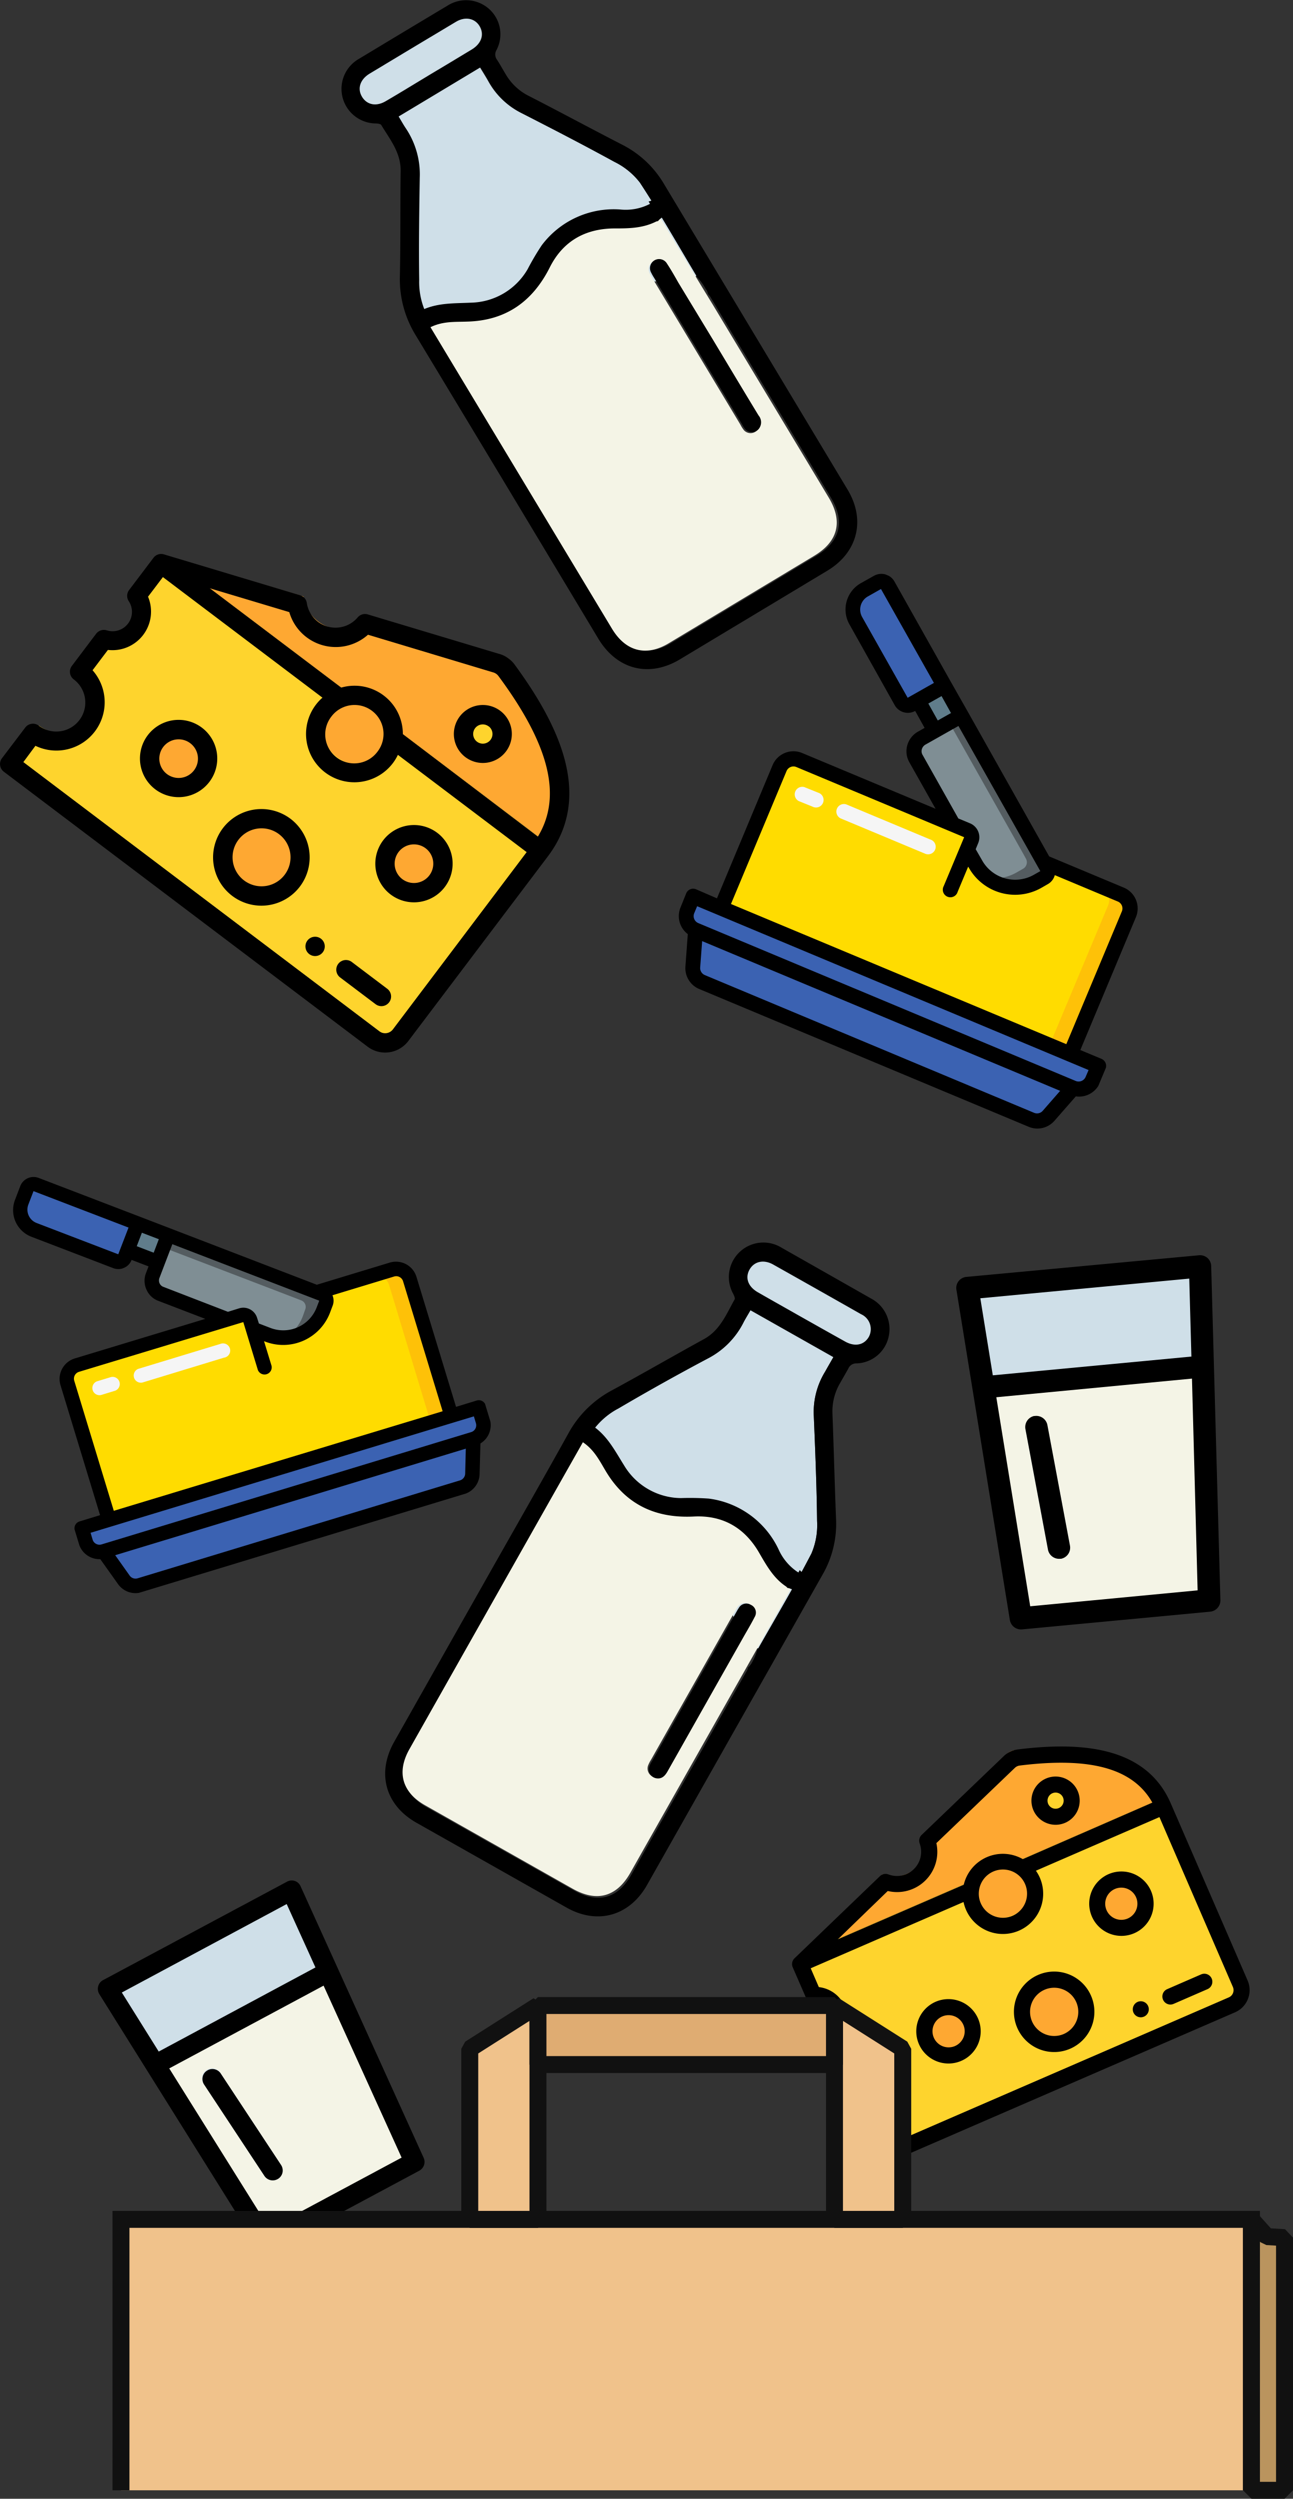 <svg xmlns="http://www.w3.org/2000/svg" xmlns:xlink="http://www.w3.org/1999/xlink" viewBox="0 0 228.84 442.26"><rect x="0" y="0" width="228.84" height="442.26" fill="#333333" stroke="none"/><defs><style>.cls-1{fill:none;}.cls-2{fill:#cfdfe8;}.cls-3{fill:#f4f4e6;}.cls-4{fill:#fed42d;}.cls-5{fill:#fea832;}.cls-6{clip-path:url(#clip-path);}.cls-7{fill:#3b62b2;}.cls-8{fill:#7f8e94;}.cls-9{fill:#545c60;}.cls-10{fill:#607d8b;}.cls-11{fill:#ffdc00;}.cls-12{fill:#fec108;}.cls-13{fill:#f5f5f5;}.cls-14{clip-path:url(#clip-path-2);}.cls-15,.cls-16{fill:#f0c28b;}.cls-15,.cls-16,.cls-17,.cls-18{stroke:#111;stroke-width:3px;}.cls-15{stroke-miterlimit:10;}.cls-16,.cls-17,.cls-18{stroke-linejoin:bevel;}.cls-17{fill:#dfac72;}.cls-18{fill:#ba945e;}</style><clipPath id="clip-path" transform="translate(-4.8)"><rect class="cls-1" x="9.4" y="198.77" width="75.97" height="75.97" transform="translate(-66.78 24) rotate(-16.9)"/></clipPath><clipPath id="clip-path-2" transform="translate(-4.8)"><rect class="cls-1" x="132.94" y="109.91" width="80.45" height="80.45" transform="translate(-32.16 251.96) rotate(-67.3)"/></clipPath></defs><g id="Слой_2" data-name="Слой 2"><g id="Слой_1-2" data-name="Слой 1"><path class="cls-2" d="M78.16,382.65l-26.3,14.1L23.88,352l32.48-17.42Z" transform="translate(-4.8)"/><path class="cls-3" d="M32.27,365.43l19.59,31.32,26.29-14.1L62.9,349Z" transform="translate(-4.8)"/><path class="cls-2" d="M53.9,385.7a1.77,1.77,0,0,1-2.31-.58L40.92,368.94A1.77,1.77,0,1,1,43.87,367l10.67,16.18a1.78,1.78,0,0,1,.26,1.33,1.75,1.75,0,0,1-.76,1.11Z" transform="translate(-4.8)"/><path d="M50.36,397.68a1.76,1.76,0,0,0,2.33.62L79,384.2a1.77,1.77,0,0,0,.78-2.28L58,333.86a1.71,1.71,0,0,0-1-.94,1.75,1.75,0,0,0-1.4.12L23.05,350.46a1.73,1.73,0,0,0-.87,1.09,1.79,1.79,0,0,0,.2,1.39Zm2.11-3.25L34.75,366.09l27.32-14.65,13.81,30.44ZM55.54,337l5.09,11.22L32.89,363.11l-6.53-10.45Z" transform="translate(-4.8)"/><path d="M41.43,366.5a1.68,1.68,0,0,0-.76,1.11,1.78,1.78,0,0,0,.25,1.33L51.6,385.12a1.76,1.76,0,0,0,2.3.58l.14-.08a1.75,1.75,0,0,0,.76-1.11,1.78,1.78,0,0,0-.26-1.33L43.87,367a1.76,1.76,0,0,0-1.12-.76A1.71,1.71,0,0,0,41.43,366.5Z" transform="translate(-4.8)"/><path class="cls-4" d="M145.84,346.32l2.37,5.45a4.27,4.27,0,0,1,3.2,7.39l2.37,5.45a5.7,5.7,0,0,1,4.53,10.46l2.27,5.22,61.68-26.75a2.85,2.85,0,0,0,1.48-3.74l-13.6-31.37Z" transform="translate(-4.8)"/><path class="cls-5" d="M204.39,339.56a4.28,4.28,0,1,0-5.62-2.23A4.28,4.28,0,0,0,204.39,339.56Z" transform="translate(-4.8)"/><path class="cls-5" d="M210.14,318.43c-3.76-8.67-13.44-10.2-25.62-8.68a2.82,2.82,0,0,0-1.67.82l-14.5,13.91a5.7,5.7,0,0,1-7.38,7.3l-15.13,14.54,30.23-13.11A5.7,5.7,0,1,0,187,331.59a5.6,5.6,0,0,0-1.83-2.31Z" transform="translate(-4.8)"/><path class="cls-5" d="M193.07,360a5.69,5.69,0,1,0-7.49-3A5.69,5.69,0,0,0,193.07,360Z" transform="translate(-4.8)"/><path class="cls-5" d="M173.81,362.13a4.27,4.27,0,1,0-5.62-2.22A4.28,4.28,0,0,0,173.81,362.13Z" transform="translate(-4.8)"/><path class="cls-4" d="M190.49,316.09a2.84,2.84,0,1,1-1.48,3.74A2.83,2.83,0,0,1,190.49,316.09Z" transform="translate(-4.8)"/><path d="M206.14,354.32a1.44,1.44,0,0,0-.74,1.88,1.42,1.42,0,1,0,.74-1.88Z" transform="translate(-4.8)"/><path d="M161.71,382.91l61.68-26.75a4.28,4.28,0,0,0,2.22-5.62L212,319.17c-4.42-10.19-16.06-10.9-27.1-9.53a4.35,4.35,0,0,0-2.48,1.21l-14.5,13.91a1.43,1.43,0,0,0-.35,1.53,4.28,4.28,0,0,1-5.53,5.47,1.43,1.43,0,0,0-1.5.3L145.42,346.6a1.43,1.43,0,0,0-.32,1.59l2.37,5.45a1.43,1.43,0,0,0,1.4.86,2.85,2.85,0,0,1,2.14,4.93,1.43,1.43,0,0,0-.34,1.61l2.37,5.45a1.42,1.42,0,0,0,1.87.74,4.27,4.27,0,1,1,3.4,7.84,1.42,1.42,0,0,0-.74,1.87l2.27,5.23A1.42,1.42,0,0,0,161.71,382.91Zm.21-48.22a7.12,7.12,0,0,0,8.6-8.47l13.89-13.32v0a1.51,1.51,0,0,1,.84-.41c12.58-1.57,20.1.52,23.5,6.56l-22.93,10a7.11,7.11,0,0,0-10.45,4.53l-22.28,9.66Zm24.3-1.23a4.27,4.27,0,1,1-7.84,3.4,4.19,4.19,0,0,1-.32-2.18,4.27,4.27,0,0,1,6.79-2.95A4.23,4.23,0,0,1,186.22,333.46ZM160.69,377a7.12,7.12,0,0,0-5.55-12.8l-1.49-3.45a5.69,5.69,0,0,0-3.93-9.05l-1.44-3.33,27.05-11.73a7.4,7.4,0,0,0,.43,1.36,7.12,7.12,0,1,0,13.08-5.65,7.28,7.28,0,0,0-.7-1.25L210,321.61l13,30.06a1.42,1.42,0,0,1-.74,1.87l-60.38,26.19Z" transform="translate(-4.8)"/><path d="M188.54,349.54a7.12,7.12,0,1,0,9.36,3.7A7.11,7.11,0,0,0,188.54,349.54ZM193.07,360a4.27,4.27,0,1,1,2.22-5.62A4.28,4.28,0,0,1,193.07,360Z" transform="translate(-4.8)"/><path d="M193.32,322.62a4.27,4.27,0,1,0-5.62-2.22A4.28,4.28,0,0,0,193.32,322.62Zm-2.27-5.23a1.43,1.43,0,1,1-.74,1.88A1.44,1.44,0,0,1,191.05,317.39Z" transform="translate(-4.8)"/><path d="M217.38,349.45l-6,2.61a1.41,1.41,0,0,0-.74,1.87,1.42,1.42,0,0,0,1.87.74l6-2.61a1.42,1.42,0,1,0-1.13-2.61Z" transform="translate(-4.8)"/><path d="M170.41,354.29a5.7,5.7,0,1,0,7.5,3A5.71,5.71,0,0,0,170.41,354.29Zm3.41,7.84a2.85,2.85,0,1,1,1.48-3.75A2.85,2.85,0,0,1,173.82,362.13Z" transform="translate(-4.8)"/><path d="M205.53,342.17a5.7,5.7,0,1,0-7.5-3A5.7,5.7,0,0,0,205.53,342.17Zm-3.41-7.84a2.85,2.85,0,1,1-1.48,3.75A2.85,2.85,0,0,1,202.12,334.33Z" transform="translate(-4.8)"/><g class="cls-6"><path class="cls-7" d="M89.51,249.1l.73,2.42a2.53,2.53,0,0,1-1.68,3.16L23.14,274.56A2.55,2.55,0,0,1,20,272.87l-.73-2.42Z" transform="translate(-4.8)"/><path class="cls-7" d="M85.87,250.2l.74,2.43a2.54,2.54,0,0,1-1.69,3.16l3.64-1.11a2.53,2.53,0,0,0,1.68-3.16l-.73-2.42Z" transform="translate(-4.8)"/><path class="cls-7" d="M88.56,254.68l-.16,6.18a2.56,2.56,0,0,1-1.8,2.36L29.52,280.56a2.55,2.55,0,0,1-2.81-1l-3.57-5Z" transform="translate(-4.8)"/><path class="cls-7" d="M84.92,255.79,84.76,262a2.54,2.54,0,0,1-1.8,2.36l3.64-1.1a2.56,2.56,0,0,0,1.8-2.36l.16-6.18Z" transform="translate(-4.8)"/><path class="cls-8" d="M62.46,230.68,62,231.86a7.59,7.59,0,0,1-9.81,4.39l-2.63-1-.5-1.63a1.26,1.26,0,0,0-1.58-.84l-2.44.74L33.29,229a2.52,2.52,0,0,1-1.46-3.27l.9-2.36,1.82-4.73L60.83,228.7l.9.35a1.24,1.24,0,0,1,.73,1.63Z" transform="translate(-4.8)"/><path class="cls-9" d="M61.73,229.05l-.9-.35L34.55,218.63l-.84,2.17,23.49,9,.9.35a1.23,1.23,0,0,1,.7.66,1.25,1.25,0,0,1,0,1L58.38,233a7.53,7.53,0,0,1-3.16,3.77A7.58,7.58,0,0,0,62,231.86l.45-1.18a1.24,1.24,0,0,0-.73-1.63Z" transform="translate(-4.8)"/><path class="cls-10" d="M34.54,218.63l-1.81,4.73-5.37-2.06,1.82-4.72Z" transform="translate(-4.8)"/><path class="cls-7" d="M29.19,216.58l-1.83,4.72-.44,1.18a1.26,1.26,0,0,1-.67.71,1.19,1.19,0,0,1-1,0l-14.47-5.54a3.8,3.8,0,0,1-2.18-4.91l.91-2.36a1.26,1.26,0,0,1,1.63-.72Z" transform="translate(-4.8)"/><path class="cls-11" d="M77.3,226.34l7.36,24.23L24.09,269l-7.36-24.22a2.54,2.54,0,0,1,1.69-3.16l29.07-8.84a1.27,1.27,0,0,1,1.58.85l.5,1.63,2.63,1A7.59,7.59,0,0,0,62,231.86l.45-1.18a1.24,1.24,0,0,0-.73-1.63l-.9-.35,13.31-4A2.53,2.53,0,0,1,77.3,226.34Z" transform="translate(-4.8)"/><path class="cls-12" d="M74.14,224.66l-3.63,1.1a2.54,2.54,0,0,1,3.16,1.69L81,251.68l3.63-1.11L77.3,226.34A2.53,2.53,0,0,0,74.14,224.66Z" transform="translate(-4.8)"/><path class="cls-13" d="M25.1,246.17l-2.42.74a1.27,1.27,0,0,1-.74-2.42l2.43-.74a1.26,1.26,0,1,1,.73,2.42Z" transform="translate(-4.8)"/><path class="cls-13" d="M44.49,240.28,30,244.7a1.27,1.27,0,0,1-.74-2.42l14.54-4.42a1.27,1.27,0,1,1,.74,2.42Z" transform="translate(-4.8)"/><path d="M89.14,247.89,85.51,249l-7-23a3.79,3.79,0,0,0-4.73-2.53l-12.91,3.92L35,217.44h0l-5.36-2.06-18-6.9A2.53,2.53,0,0,0,8.36,210l-.9,2.36a5.05,5.05,0,0,0,2.91,6.54l14.45,5.54a2.5,2.5,0,0,0,1.64.07l.3-.12a2.44,2.44,0,0,0,1.33-1.4l3,1.15-.45,1.18a3.75,3.75,0,0,0,.08,2.92,3.68,3.68,0,0,0,2.1,2l8.32,3.19-23.1,7a3.8,3.8,0,0,0-2.53,4.74l7,23-3.63,1.11a1.26,1.26,0,0,0-.84,1.58l.73,2.42a3.81,3.81,0,0,0,3.78,2.68l3.14,4.41a3.8,3.8,0,0,0,4.2,1.44L87,264.43a3.79,3.79,0,0,0,2.68-3.53l.15-5.42a3.79,3.79,0,0,0,1.66-4.32l-.74-2.43A1.26,1.26,0,0,0,89.14,247.89ZM25.73,222l-14.45-5.54a2.53,2.53,0,0,1-1.46-3.27l.91-2.37,16.82,6.45Zm4.18-3.82,3,1.15L32,221.72l-3-1.15Zm3.82,9.59a1.18,1.18,0,0,1-.69-.64,1.24,1.24,0,0,1,0-1l2.26-5.92,26,10-.45,1.18a6.33,6.33,0,0,1-8.17,3.65l-2.06-.79-.32-1a2.54,2.54,0,0,0-3.16-1.69l-2,.62ZM17.94,244.38a1.27,1.27,0,0,1,.85-1.58L47.86,234l2.58,8.48a1.27,1.27,0,0,0,2.42-.74l-1.33-4.36.22.08a8.87,8.87,0,0,0,11.45-5.11l.44-1.17a2.49,2.49,0,0,0,0-1.93v0l10.92-3.32a1.27,1.27,0,0,1,1.58.85l7,23L24.94,267.4Zm69.19,16.45a1.29,1.29,0,0,1-.9,1.18L29.15,279.35a1.27,1.27,0,0,1-1.4-.48l-2.56-3.61L87.24,256.4Zm1.9-8.94a1.26,1.26,0,0,1-.84,1.58L22.77,273.35a1.27,1.27,0,0,1-1.58-.85l-.36-1.21,67.84-20.61Z" transform="translate(-4.8)"/></g><path class="cls-4" d="M34.35,98.39l-4.3,5.69a5.13,5.13,0,0,1-5.83,7.72l-4.3,5.69a6.84,6.84,0,0,1-8.25,10.92l-4.12,5.45,64.38,48.67a3.43,3.43,0,0,0,4.8-.67l24.74-32.74Z" transform="translate(-4.8)"/><path class="cls-5" d="M76,155.59a5.13,5.13,0,1,0-1-7.18A5.13,5.13,0,0,0,76,155.59Z" transform="translate(-4.8)"/><path class="cls-5" d="M101.47,149.12c6.84-9.05,2.73-20.06-6-31.9A3.49,3.49,0,0,0,93.58,116L70.46,109a6.84,6.84,0,0,1-9.34,1,6.76,6.76,0,0,1-2.63-4.43L34.35,98.39l31.56,23.86a6.84,6.84,0,1,0,9.46,7.14Z" transform="translate(-4.8)"/><path class="cls-5" d="M48,155.83a6.84,6.84,0,1,0-1.34-9.58A6.84,6.84,0,0,0,48,155.83Z" transform="translate(-4.8)"/><path class="cls-5" d="M34.35,137a5.13,5.13,0,1,0-1-7.18A5.12,5.12,0,0,0,34.35,137Z" transform="translate(-4.8)"/><path class="cls-4" d="M92.32,127.2a3.42,3.42,0,1,1-4.79.67A3.42,3.42,0,0,1,92.32,127.2Z" transform="translate(-4.8)"/><path d="M61.6,166.14a1.71,1.71,0,1,0,.33,2.4A1.71,1.71,0,0,0,61.6,166.14Z" transform="translate(-4.8)"/><path d="M5.48,136.59l64.39,48.67a5.14,5.14,0,0,0,7.19-1l24.74-32.74c8-10.64,1.92-23.23-6-34A5.1,5.1,0,0,0,93,115.69l-23.1-6.94a1.7,1.7,0,0,0-1.8.53,5.14,5.14,0,0,1-9-2.55,1.69,1.69,0,0,0-1.2-1.38L33.81,98.12a1.7,1.7,0,0,0-1.85.61l-4.3,5.69a1.7,1.7,0,0,0-.06,2,3.43,3.43,0,0,1-3.89,5.15,1.73,1.73,0,0,0-1.89.59l-4.3,5.7a1.7,1.7,0,0,0,.34,2.39,5.13,5.13,0,1,1-6.19,8.19,1.71,1.71,0,0,0-2.4.33L5.15,134.2A1.71,1.71,0,0,0,5.48,136.59ZM56,108.34a8.56,8.56,0,0,0,13.93,4L92.06,119h0a1.77,1.77,0,0,1,.94.63c9.06,12.22,11.32,21.31,7,28.44L76.1,129.94a8.55,8.55,0,0,0-10.91-8.24L41.93,104.12ZM71.64,133a5.13,5.13,0,1,1-8.18-6.19,5.07,5.07,0,0,1,2.09-1.63A5.13,5.13,0,0,1,71.64,133Zm-60.57-1a8.55,8.55,0,0,0,10.11-13.37l2.72-3.6A6.83,6.83,0,0,0,31,105.61l2.63-3.47,28.24,21.34a8.21,8.21,0,0,0-1.17,1.26,8.55,8.55,0,1,0,13.63,10.33,8.46,8.46,0,0,0,.89-1.47l22.79,17.22L74.33,182.2a1.72,1.72,0,0,1-2.4.33l-63-47.64Z" transform="translate(-4.8)"/><path d="M56.21,144.92a8.55,8.55,0,1,0,1.66,12A8.57,8.57,0,0,0,56.21,144.92ZM48,155.83a5.13,5.13,0,1,1,7.18-1A5.12,5.12,0,0,1,48,155.83Z" transform="translate(-4.8)"/><path d="M87.16,134a5.13,5.13,0,1,0-1-7.18A5.13,5.13,0,0,0,87.16,134Zm4.13-5.45a1.71,1.71,0,1,1-2.4.33A1.71,1.71,0,0,1,91.29,128.57Z" transform="translate(-4.8)"/><path d="M73.33,175l-6.27-4.74A1.71,1.71,0,0,0,65,173l6.28,4.74A1.71,1.71,0,0,0,73.33,175Z" transform="translate(-4.8)"/><path d="M40.53,128.79a6.84,6.84,0,1,0,1.34,9.58A6.84,6.84,0,0,0,40.53,128.79ZM34.35,137a3.42,3.42,0,1,1,4.79-.66A3.42,3.42,0,0,1,34.35,137Z" transform="translate(-4.8)"/><path d="M73.94,158.32a6.84,6.84,0,1,0-1.33-9.58A6.84,6.84,0,0,0,73.94,158.32Zm6.19-8.18a3.42,3.42,0,1,1-4.79.66A3.42,3.42,0,0,1,80.13,150.14Z" transform="translate(-4.8)"/><path class="cls-2" d="M218.81,283.29l-33.33,3.14L176,228l41.16-3.88Z" transform="translate(-4.8)"/><path class="cls-3" d="M178.86,245.52l6.62,40.91,33.33-3.14-1.14-41.42Z" transform="translate(-4.8)"/><path class="cls-2" d="M192.4,275.89a2,2,0,0,1-2.13-1.6l-4-21.38a2,2,0,0,1,3.88-.72l4,21.38a2,2,0,0,1-1.58,2.3Z" transform="translate(-4.8)"/><path d="M183.53,286.74a2,2,0,0,0,2.14,1.65L219,285.25a2,2,0,0,0,1.79-2l-1.63-59.18a2,2,0,0,0-.66-1.42,2,2,0,0,0-1.49-.48L175.83,226a2,2,0,0,0-1.37.75,1.93,1.93,0,0,0-.39,1.52Zm3.6-2.44-6-37L215.76,244l1,37.48Zm28.15-58,.38,13.8-35.15,3.32-2.21-13.64Z" transform="translate(-4.8)"/><path d="M187.86,250.61a2,2,0,0,0-1.58,2.3l4,21.38a2,2,0,0,0,2.13,1.6l.18,0a2,2,0,0,0,1.58-2.3l-4-21.38a2,2,0,0,0-2.3-1.58Z" transform="translate(-4.8)"/><g class="cls-14"><path class="cls-7" d="M199.21,188.64l-1,2.47a2.69,2.69,0,0,1-3.51,1.44l-66.8-27.94a2.69,2.69,0,0,1-1.44-3.51l1-2.47Z" transform="translate(-4.8)"/><path class="cls-7" d="M195.5,187.09l-1,2.47A2.7,2.7,0,0,1,191,191l3.71,1.55a2.69,2.69,0,0,0,3.51-1.44l1-2.47Z" transform="translate(-4.8)"/><path class="cls-7" d="M194.67,192.55l-4.3,4.93a2.7,2.7,0,0,1-3.06.72L129,173.82a2.71,2.71,0,0,1-1.64-2.68l.49-6.53Z" transform="translate(-4.8)"/><path class="cls-7" d="M191,191l-4.3,4.93a2.69,2.69,0,0,1-3.06.71l3.71,1.56a2.7,2.7,0,0,0,3.06-.72l4.3-4.93Z" transform="translate(-4.8)"/><path class="cls-8" d="M189.57,155.35l-1.16.67a8.06,8.06,0,0,1-11-3.05l-1.47-2.6.7-1.67a1.35,1.35,0,0,0-.72-1.76l-2.5-1-6.55-11.62a2.67,2.67,0,0,1,1-3.65l2.32-1.32,4.68-2.64,14.65,26,.5.89a1.39,1.39,0,0,1,.13,1A1.35,1.35,0,0,1,189.57,155.35Z" transform="translate(-4.8)"/><path class="cls-9" d="M190.08,153.53l-.5-.89-14.65-26-2.15,1.21,13.09,23.21.49.89a1.33,1.33,0,0,1-.5,1.82l-1.16.66a8,8,0,0,1-5.13.95,8.06,8.06,0,0,0,8.84.61l1.16-.67a1.35,1.35,0,0,0,.64-.8A1.39,1.39,0,0,0,190.08,153.53Z" transform="translate(-4.8)"/><path class="cls-10" d="M174.93,126.67l-4.68,2.64-3-5.31,4.67-2.62Z" transform="translate(-4.8)"/><path class="cls-7" d="M171.94,121.38,167.27,124l-1.17.66a1.33,1.33,0,0,1-1.82-.5l-8.07-14.29a4,4,0,0,1,1.54-5.48l2.34-1.32a1.34,1.34,0,0,1,1.82.52Z" transform="translate(-4.8)"/><path class="cls-11" d="M204.61,161.83l-10.35,24.74L132.41,160.7,142.76,136a2.69,2.69,0,0,1,3.51-1.44L176,146.94a1.34,1.34,0,0,1,.72,1.75l-.7,1.67,1.47,2.61a8,8,0,0,0,11,3l1.16-.66a1.34,1.34,0,0,0,.64-.81,1.37,1.37,0,0,0-.13-1l-.5-.89,13.59,5.68A2.69,2.69,0,0,1,204.61,161.83Z" transform="translate(-4.8)"/><path class="cls-12" d="M203.17,158.32l-3.71-1.55a2.69,2.69,0,0,1,1.44,3.51L190.55,185l3.71,1.55,10.35-24.74A2.69,2.69,0,0,0,203.17,158.32Z" transform="translate(-4.8)"/><path class="cls-13" d="M148.63,142.78l-2.47-1a1.34,1.34,0,0,1,1-2.47l2.48,1a1.34,1.34,0,1,1-1,2.48Z" transform="translate(-4.8)"/><path class="cls-13" d="M168.42,151.05l-14.84-6.2a1.34,1.34,0,0,1,1-2.48l14.85,6.21a1.34,1.34,0,1,1-1,2.47Z" transform="translate(-4.8)"/><path d="M199.73,187.4,196,185.85l9.83-23.5a4,4,0,0,0-2.16-5.26l-13.18-5.51L176.1,126h0l-3-5.29-10-17.79a2.66,2.66,0,0,0-1.62-1.26,2.69,2.69,0,0,0-2,.25l-2.33,1.31a5.35,5.35,0,0,0-2,7.31l8,14.28a2.65,2.65,0,0,0,1.3,1.15,1.73,1.73,0,0,0,.32.11,2.65,2.65,0,0,0,2-.24l1.67,3-1.16.66a4,4,0,0,0-1.91,2.44,3.91,3.91,0,0,0,.38,3l4.63,8.22-23.58-9.86a4,4,0,0,0-5.27,2.15L131.69,159,128,157.4a1.33,1.33,0,0,0-1.75.71l-1,2.48a4,4,0,0,0,1.28,4.74l-.42,5.72a4,4,0,0,0,2.45,4l58.29,24.38a4,4,0,0,0,4.57-1.06l3.78-4.32a4,4,0,0,0,4.27-2.42l1-2.47A1.36,1.36,0,0,0,199.73,187.4Zm-34.29-63.9-8.05-14.28a2.67,2.67,0,0,1,1-3.65l2.33-1.32,9.37,16.62Zm6-.3,1.67,3-2.34,1.32-1.67-3Zm-3.36,10.41a1.27,1.27,0,0,1-.13-1,1.36,1.36,0,0,1,.64-.82l5.84-3.3,14.49,25.69-1.16.66a6.71,6.71,0,0,1-9.13-2.54l-1.15-2,.44-1.07a2.68,2.68,0,0,0-1.44-3.51l-2.07-.86ZM144,136.48a1.33,1.33,0,0,1,1.75-.72l29.69,12.42-3.62,8.66a1.34,1.34,0,1,0,2.47,1l1.86-4.45.13.21a9.4,9.4,0,0,0,12.79,3.56l1.15-.66a2.58,2.58,0,0,0,1.26-1.61l0,0,11.15,4.67a1.33,1.33,0,0,1,.72,1.75l-9.83,23.5L134.17,160Zm45.35,60.12a1.34,1.34,0,0,1-1.53.36l-58.28-24.38a1.35,1.35,0,0,1-.82-1.34l.35-4.67,63.36,26.5Zm7.59-6a1.35,1.35,0,0,1-1.76.72l-66.79-27.94a1.34,1.34,0,0,1-.72-1.76l.51-1.23,69.28,29Z" transform="translate(-4.8)"/></g><polyline class="cls-15" points="21.41 440.76 21.41 392.81 221.49 392.81 221.49 440.76"/><polygon class="cls-16" points="95.21 392.81 83.14 392.81 83.14 362.62 95.21 354.95 95.21 392.81"/><polygon class="cls-16" points="147.69 392.81 159.77 392.81 159.77 362.62 147.69 354.95 147.69 392.81"/><rect class="cls-17" x="95.21" y="354.96" width="52.48" height="10.45"/><polygon class="cls-18" points="221.49 392.81 224.21 395.86 227.34 396.04 227.34 440.76 221.49 440.76 221.49 392.81"/><path class="cls-2" d="M137.62,231.91l14.68,8.3c-.49.87-1,1.74-1.47,2.59a13.61,13.61,0,0,0-2,7.83c.26,6.19.51,12.38.58,18.57a12.83,12.83,0,0,1-1,5.78c-2.93,5.67-6.21,11.17-9.42,16.83a9.33,9.33,0,0,1-3.5-4.08,15.9,15.9,0,0,0-12.34-9c-1.62-.23-3.28,0-4.92-.09a11.83,11.83,0,0,1-10.07-5.76c-1.55-2.46-2.85-5.07-5.3-6.83a1,1,0,0,1-.1-.95c2.32-4.07,4.52-8.21,7.09-12.11a13,13,0,0,1,4.37-3.71c5.19-3.05,10.47-6,15.78-8.82a14.51,14.51,0,0,0,6.37-6.43C136.77,233.35,137.19,232.67,137.62,231.91Z" transform="translate(-4.8)"/><path d="M152.77,268.91c-.25-6.23-.4-12.47-.64-18.7a9.88,9.88,0,0,1,1.3-5.33c.5-.88,1-1.74,1.5-2.64a1.52,1.52,0,0,1,1.46-.93,6,6,0,0,0,5.69-4.75,6.11,6.11,0,0,0-3.11-6.73q-7.91-4.5-15.85-9a6.11,6.11,0,0,0-8.55,8.17c.16.32.37.8.24,1-1.46,2.59-2.56,5.43-5.4,7-5.47,3-10.87,6.13-16.35,9.1a18.87,18.87,0,0,0-7.68,7.63c-5,9-10.16,18-15.24,27q-7.78,13.75-15.56,27.53c-3.15,5.57-1.59,11.23,3.94,14.36q13.28,7.5,26.54,15c5.46,3.09,11.15,1.51,14.26-4l31.07-54.94A18,18,0,0,0,152.77,268.91Zm-15.3-44.25c.8-1.43,2.52-1.8,4.19-.86q7.77,4.37,15.53,8.78a2.89,2.89,0,0,1,1.38,4c-.84,1.46-2.46,1.8-4.18.84-2.61-1.46-5.21-2.94-7.82-4.41s-5.14-2.9-7.7-4.37C137.18,227.72,136.64,226.14,137.47,224.66Zm.28,69.83a3.32,3.32,0,0,1-.54.63,2.72,2.72,0,0,1-.33.79q-4.22,7.43-8.41,14.86-6,10.51-11.9,21c-2.42,4.28-5.93,5.24-10.21,2.82l-26.1-14.75c-4.11-2.33-5.1-5.9-2.76-10.05q9.77-17.29,19.55-34.57c1.21-2.16,2.43-4.31,3.7-6.56l.12.09a7.19,7.19,0,0,1,.85-1.5,3.53,3.53,0,0,1,1.31-1.09l-.13-.11a1,1,0,0,1-.1-.95c2.32-4.07,4.52-8.21,7.09-12.11a13,13,0,0,1,4.37-3.71c5.19-3.05,10.47-6,15.78-8.82a14.51,14.51,0,0,0,6.37-6.43c.36-.71.78-1.39,1.21-2.15l14.68,8.3c-.49.87-1,1.74-1.47,2.59a13.61,13.61,0,0,0-2,7.83c.26,6.19.51,12.38.58,18.57a12.83,12.83,0,0,1-1,5.78c-2.93,5.67-6.21,11.17-9.42,16.83l-.08-.05A10.59,10.59,0,0,1,137.75,294.49Z" transform="translate(-4.8)"/><path class="cls-3" d="M108.23,254.79c2.14,1.38,3.09,3.37,4.21,5.24,3.53,5.89,8.8,8.35,15.59,8,5.13-.25,9,2,11.56,6.46,1.27,2.18,2.49,4.4,4.66,5.87.73.5.44,1,.1,1.62-2.81,4.95-5.6,9.91-8.41,14.87l-19.58,34.62c-2.42,4.27-5.93,5.24-10.21,2.82l-26.1-14.76c-4.11-2.32-5.1-5.9-2.76-10C83.8,298,98,272.87,104.52,261.34Zm22,45.23,6-10.57c.64-1.14,1.31-2.27,1.91-3.43a1.62,1.62,0,0,0-2.79-1.62c-.2.28-.35.58-.52.87l-14.82,26.21a5.63,5.63,0,0,0-.51,1,1.58,1.58,0,0,0,1.12,2.07c1,.22,1.63-.36,2.11-1.22C125.15,308.89,127.67,304.46,130.18,300Z" transform="translate(-4.8)"/><path class="cls-2" d="M146.57,233.06c-2.57-1.46-5.14-2.9-7.7-4.37-1.69-1-2.23-2.55-1.4-4s2.52-1.81,4.19-.86q7.77,4.37,15.53,8.78a2.89,2.89,0,0,1,1.38,4c-.84,1.46-2.46,1.8-4.18.84C151.78,236,149.18,234.53,146.57,233.06Z" transform="translate(-4.8)"/><path d="M130.48,300.18q-3.76,6.66-7.53,13.33c-.48.85-1.06,1.43-2.1,1.21a1.58,1.58,0,0,1-1.13-2.07,6,6,0,0,1,.52-1l14.81-26.2c.17-.3.33-.6.52-.87a1.52,1.52,0,0,1,2.11-.54,1.5,1.5,0,0,1,.68,2.16c-.59,1.16-1.26,2.28-1.91,3.42Z" transform="translate(-4.8)"/><path d="M148.23,281.42h0l.28-.51c-.18-.61-.36-1.21-.52-1.83a1.25,1.25,0,0,0,0-.19h0a3.1,3.1,0,0,1-1.65-1l-.24.43a9.38,9.38,0,0,1-3.5-4.08,15.9,15.9,0,0,0-12.35-9,47.37,47.37,0,0,0-4.92-.09,11.84,11.84,0,0,1-10.06-5.76c-1.55-2.46-2.86-5.07-5.31-6.84a.94.94,0,0,1-.16-.72c-1.4,1.25-3.14,2.73-2.68,4.21,0,.09,0,.16.07.24l.63-1.11c2.14,1.38,3.09,3.37,4.21,5.24,3.53,5.89,8.8,8.35,15.59,8,5.13-.25,9,2,11.56,6.46,1.27,2.18,2.49,4.4,4.66,5.87a1.11,1.11,0,0,1,.31.3A3.54,3.54,0,0,1,146,282l.57.48.2.14.23.17A3.66,3.66,0,0,1,148.23,281.42Z" transform="translate(-4.8)"/><path class="cls-2" d="M75.25,20.57l14.46-8.69c.52.86,1.05,1.69,1.53,2.55A13.59,13.59,0,0,0,97.08,20c5.52,2.82,11,5.65,16.45,8.64a12.82,12.82,0,0,1,4.54,3.7c3.5,5.34,6.66,10.9,10,16.49a9.36,9.36,0,0,1-5.28,1,15.93,15.93,0,0,0-13.89,6.33,48.14,48.14,0,0,0-2.5,4.24,11.84,11.84,0,0,1-10,5.92c-2.9.13-5.82,0-8.56,1.25a1,1,0,0,1-.87-.39c-2.4-4-4.92-8-7-12.13a13.13,13.13,0,0,1-1.08-5.63c-.09-6,0-12,.1-18.07a14.59,14.59,0,0,0-2.46-8.72C76.09,22,75.71,21.32,75.25,20.57Z" transform="translate(-4.8)"/><path d="M114.92,25.61c-5.55-2.85-11-5.8-16.59-8.66a9.77,9.77,0,0,1-4-3.76c-.53-.86-1-1.75-1.56-2.6a1.54,1.54,0,0,1-.1-1.73,6,6,0,0,0-1.32-7.28A6.11,6.11,0,0,0,84,1q-7.81,4.67-15.61,9.38a6.12,6.12,0,0,0,2.9,11.47c.35,0,.88.07,1,.3,1.54,2.54,3.47,4.89,3.42,8.13-.09,6.24,0,12.48-.14,18.72A18.94,18.94,0,0,0,78.41,59.4q8,13.25,16,26.54l16.29,27.11c3.31,5.49,9,6.92,14.45,3.64L151.24,101c5.38-3.24,6.8-9,3.55-14.37l-32.5-54.11A18.08,18.08,0,0,0,114.92,25.61Zm-46-8.48c-.85-1.4-.33-3.08,1.32-4.08q7.64-4.61,15.29-9.18c1.64-1,3.37-.64,4.2.78s.36,3-1.32,4.06c-2.56,1.56-5.13,3.09-7.7,4.63s-5,3.05-7.59,4.56C71.4,18.89,69.75,18.57,68.87,17.13Zm60.91,34.15a3.53,3.53,0,0,1,.29.78,2.7,2.7,0,0,1,.52.68q4.38,7.32,8.79,14.64,6.23,10.35,12.44,20.71c2.53,4.21,1.64,7.75-2.57,10.28l-25.7,15.44c-4,2.43-7.65,1.53-10.1-2.54q-10.24-17-20.46-34l-3.88-6.45.13-.06a7.34,7.34,0,0,1-.89-1.47,3.7,3.7,0,0,1-.3-1.69l-.16.07a1,1,0,0,1-.87-.39c-2.4-4-4.92-8-7-12.13a13.13,13.13,0,0,1-1.08-5.63c-.09-6,0-12,.1-18.07a14.59,14.59,0,0,0-2.46-8.72c-.44-.66-.82-1.36-1.28-2.11l14.46-8.69c.52.86,1.05,1.69,1.53,2.56A13.62,13.62,0,0,0,97.08,20c5.52,2.82,11,5.65,16.45,8.64a12.82,12.82,0,0,1,4.54,3.7c3.5,5.34,6.66,10.9,10,16.49l-.09,0A10.7,10.7,0,0,1,129.78,51.28Z" transform="translate(-4.8)"/><path class="cls-3" d="M80.69,57.42c2.26-1.19,4.46-1,6.64-1.08,6.86-.18,11.6-3.55,14.65-9.62,2.32-4.59,6.2-6.81,11.32-6.88,2.53,0,5.06,0,7.4-1.17.8-.39,1.12.13,1.47.71Q126.55,46.72,131,54c4.15,6.91,16.35,27.19,20.49,34.1,2.52,4.21,1.63,7.74-2.58,10.27l-25.7,15.45c-4,2.43-7.64,1.53-10.1-2.54L84.57,63.87Zm50.18,3.17-6.26-10.41c-.67-1.12-1.32-2.26-2-3.35a1.61,1.61,0,0,0-2.78,1.63,7.65,7.65,0,0,0,.5.88l15.5,25.8a5.8,5.8,0,0,0,.63,1,1.59,1.59,0,0,0,2.36,0,1.87,1.87,0,0,0,0-2.43Q134.79,67.16,130.87,60.59Z" transform="translate(-4.8)"/><path class="cls-2" d="M80.66,13.34c-2.53,1.52-5,3.05-7.59,4.56-1.67,1-3.32.68-4.2-.77s-.33-3.08,1.32-4.08q7.64-4.61,15.29-9.18c1.64-1,3.37-.64,4.2.78s.36,3-1.32,4.06C85.8,10.27,83.23,11.8,80.66,13.34Z" transform="translate(-4.8)"/><path d="M131.15,60.41c2.63,4.38,5.25,8.76,7.9,13.12a1.87,1.87,0,0,1,0,2.43,1.59,1.59,0,0,1-2.36,0,6.8,6.8,0,0,1-.63-1l-15.5-25.8a8.6,8.6,0,0,1-.5-.88,1.61,1.61,0,0,1,2.78-1.63c.72,1.09,1.37,2.23,2,3.35Z" transform="translate(-4.8)"/><path d="M123.58,35.72v0l-.3-.5c-.61-.14-1.23-.28-1.85-.45a1.15,1.15,0,0,1-.17-.06l0,0a3.12,3.12,0,0,1-1.67.95c.09.14.17.28.25.42a9.32,9.32,0,0,1-5.27,1,15.93,15.93,0,0,0-13.89,6.33,45.8,45.8,0,0,0-2.5,4.24,11.86,11.86,0,0,1-10,5.92c-2.91.14-5.82,0-8.56,1.25a.91.91,0,0,1-.71-.22c.39,1.84.82,4.09,2.34,4.42l.24.05L80.82,58c2.26-1.18,4.46-1,6.64-1.08,6.86-.17,11.6-3.54,14.65-9.61,2.31-4.59,6.2-6.82,11.32-6.88,2.52,0,5,0,7.4-1.17a1.08,1.08,0,0,1,.42-.12A3.57,3.57,0,0,1,123,38c.24-.07.47-.16.71-.25l.21-.1.26-.12A3.61,3.61,0,0,1,123.58,35.72Z" transform="translate(-4.8)"/></g></g></svg>